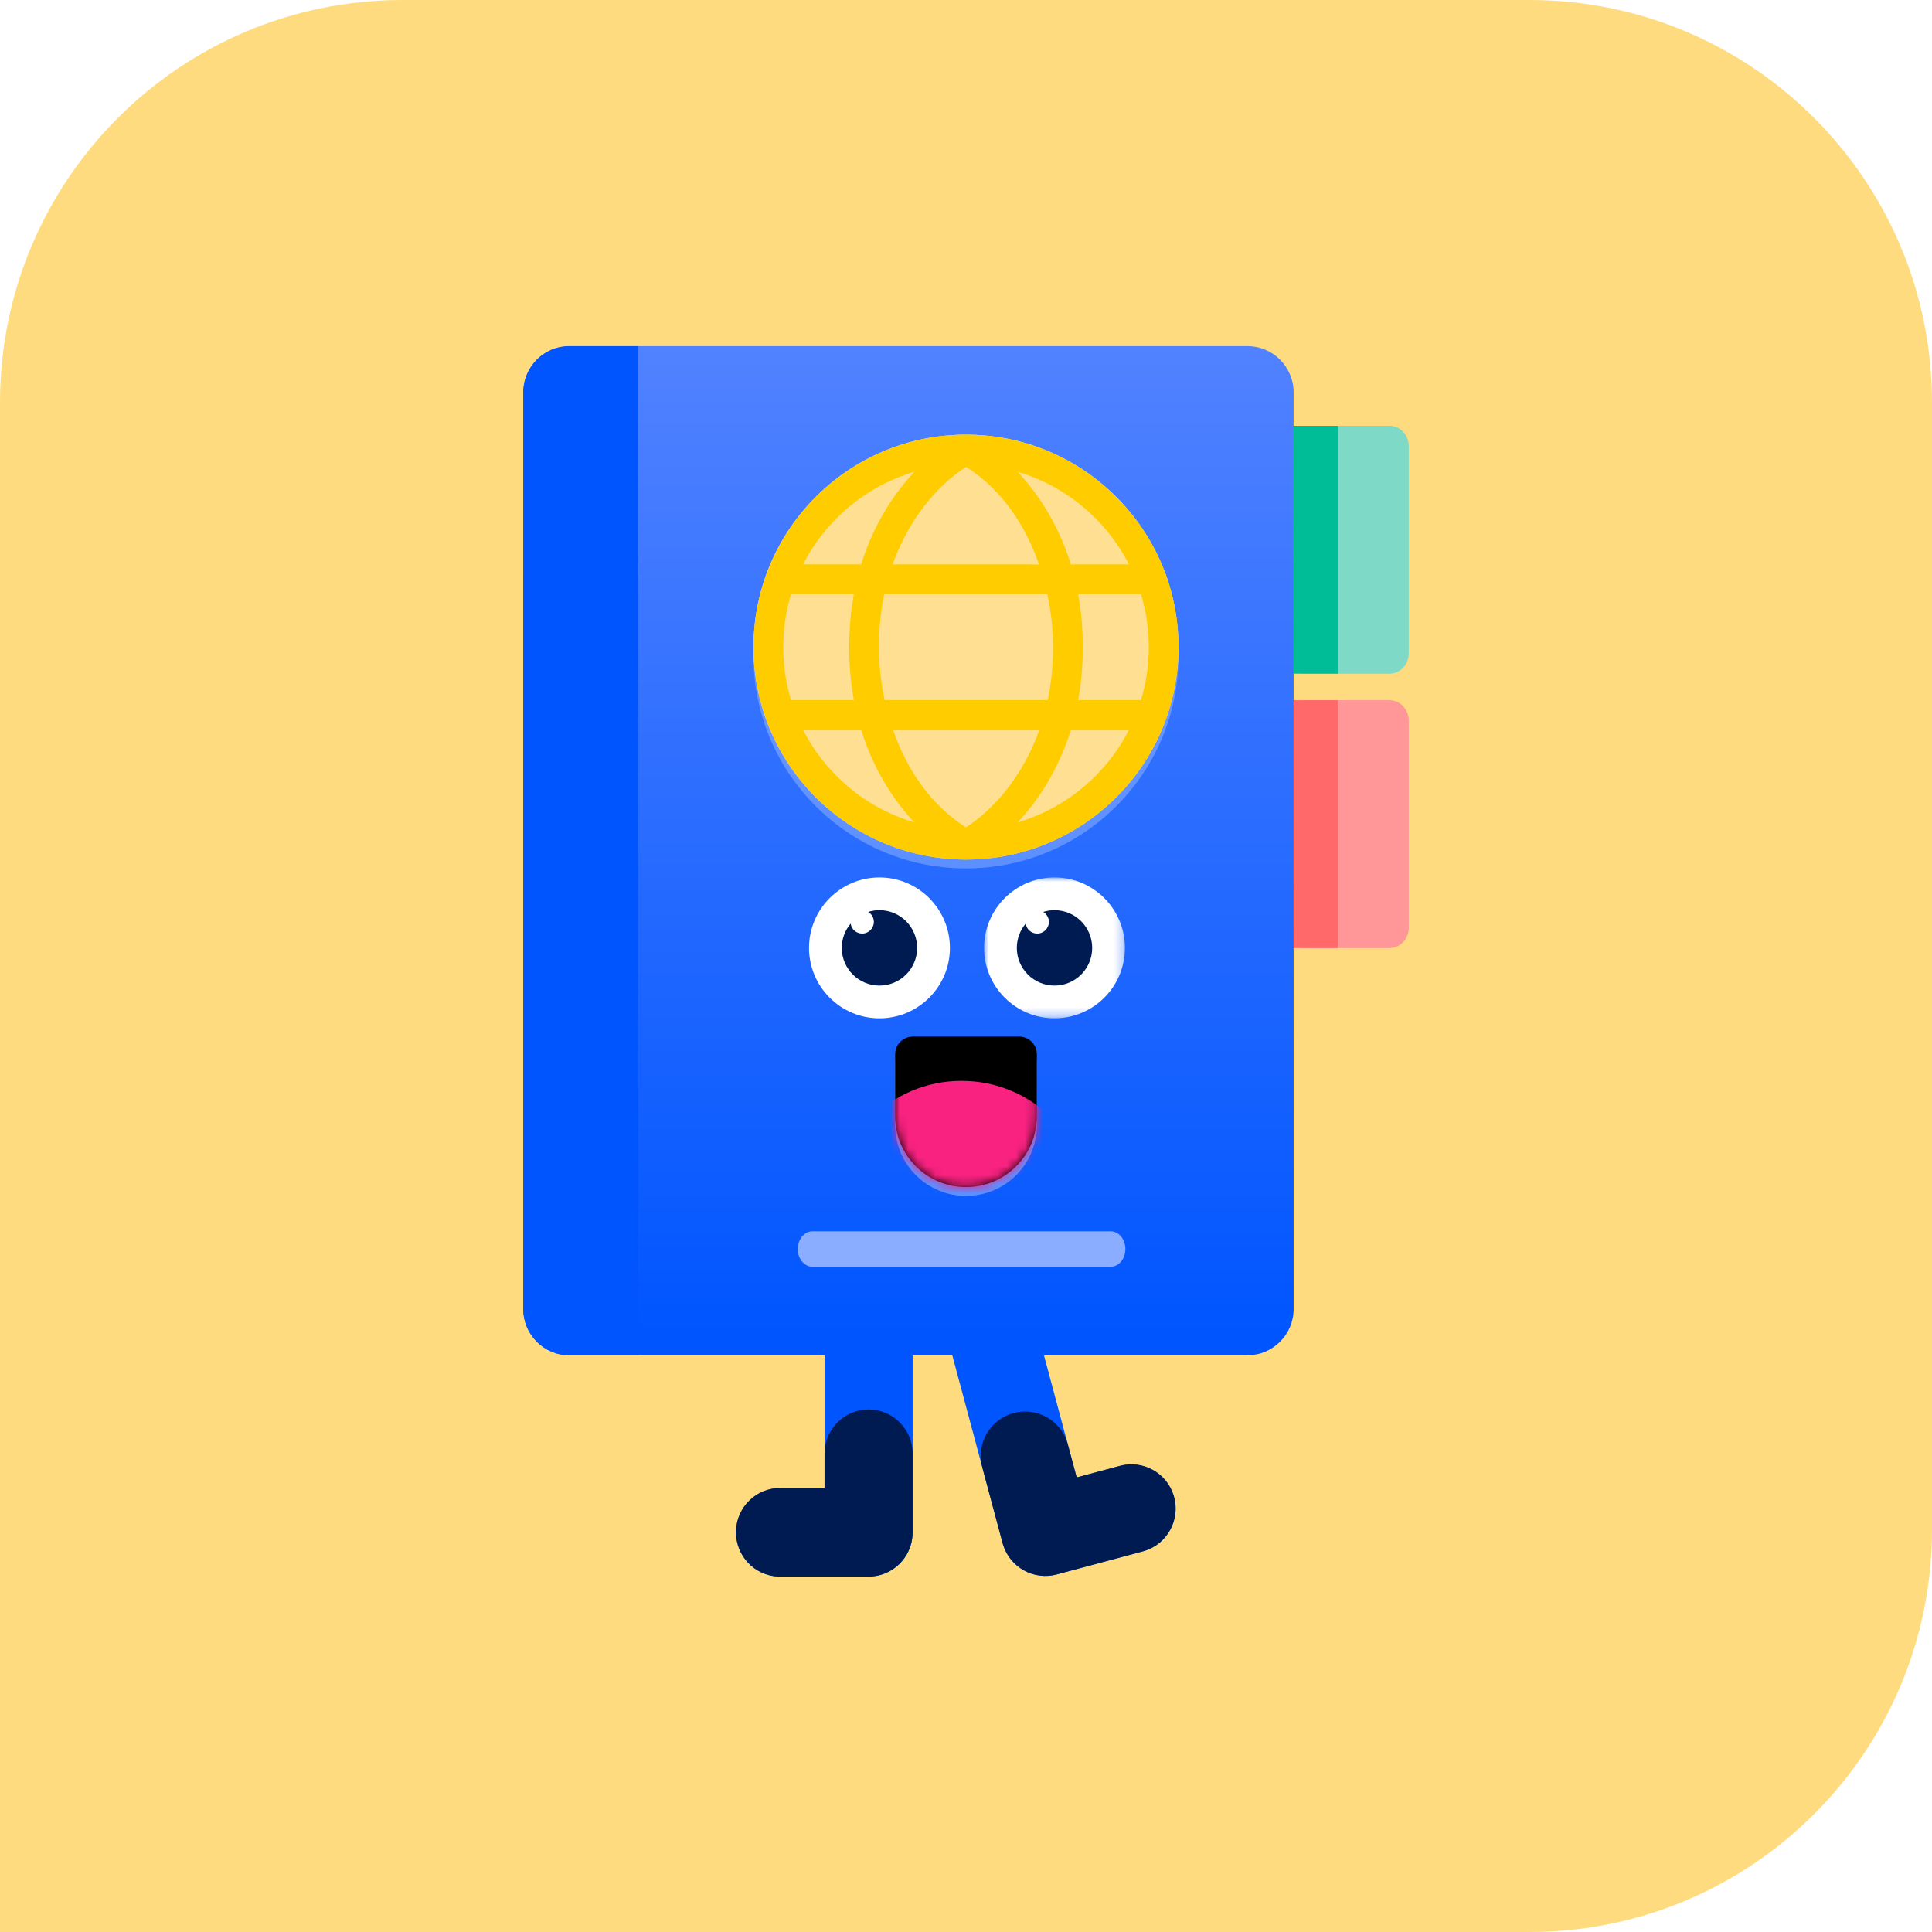 <?xml version="1.0" encoding="UTF-8"?>
<svg width="216px" height="216px" viewBox="0 0 216 216" version="1.1" xmlns="http://www.w3.org/2000/svg" xmlns:xlink="http://www.w3.org/1999/xlink">
    <title>Icons/Illustrative/Container/Luggage</title>
    <defs>
        <linearGradient x1="50%" y1="0.079%" x2="50%" y2="98.148%" id="linearGradient-1">
            <stop stop-color="#5182FF" offset="0.079%"></stop>
            <stop stop-color="#0055FF" offset="100%"></stop>
        </linearGradient>
        <filter x="-11.2%" y="-9.8%" width="122.4%" height="119.6%" filterUnits="objectBoundingBox" id="filter-2">
            <feGaussianBlur stdDeviation="1" in="SourceGraphic"></feGaussianBlur>
        </filter>
        <polygon id="path-3" points="4.97371073e-15 0 15.75 0 15.75 15.75 4.97371073e-15 15.75"></polygon>
        <path d="M1.98,0 L13.86,0 C14.954,0 15.84,0.886 15.84,1.979 L15.84,8.907 C15.84,13.28 12.294,16.824 7.92,16.824 C3.546,16.824 0,13.28 0,8.907 L0,1.979 C0,0.886 0.886,0 1.98,0 Z" id="path-5"></path>
        <filter x="-12.6%" y="-12.6%" width="125.3%" height="125.3%" filterUnits="objectBoundingBox" id="filter-7">
            <feGaussianBlur stdDeviation="2" in="SourceGraphic"></feGaussianBlur>
        </filter>
        <path d="M5.13,0 C2.297,0 0,2.319 0,5.18 L0,107.64 C0,110.501 2.297,112.82 5.13,112.82 L12.87,112.82 L12.87,0 L5.13,0 Z" id="path-8"></path>
        <filter x="-233.1%" y="-26.6%" width="566.2%" height="153.2%" filterUnits="objectBoundingBox" id="filter-10">
            <feGaussianBlur stdDeviation="10" in="SourceGraphic"></feGaussianBlur>
        </filter>
    </defs>
    <g id="Symbols" stroke="none" stroke-width="1" fill="none" fill-rule="evenodd">
        <g id="Images/Home-Categories" transform="translate(-300, -21)">
            <g id="Luggage" transform="translate(300, 21)">
                <path d="M45,0 L171,0 C195.853,0 216,20.147 216,45 L216,171 C216,195.853 195.853,216 171,216 L0,216 L0,45 C0,20.147 20.147,0 45,0 Z" id="Container" fill="#FFDB7F"></path>
                <g id="Icons/Luggage" transform="translate(36, 36)">
                    <rect id="Rectangle" x="0" y="0" width="144" height="144"></rect>
                    <g id="passport" transform="translate(22.5, 2.7)">
                        <g id="foot" transform="translate(23.786, 105.891)" fill-rule="nonzero">
                            <path d="M4.924,0 C7.572,0 9.732,2.101 9.844,4.735 L9.848,4.95 L9.848,21.772 L14.824,21.772 C17.472,21.772 19.632,23.873 19.744,26.507 L19.748,26.722 C19.748,29.384 17.658,31.555 15.038,31.668 L14.824,31.672 L4.924,31.672 C2.276,31.672 0.116,29.571 0.005,26.937 L9.00399755e-13,26.722 L9.00399755e-13,4.95 C9.00399755e-13,2.216 2.205,0 4.924,0 Z" id="Path-2" fill="#0055FF" transform="translate(9.874, 15.836) scale(-1, 1) translate(-9.874, -15.836) "></path>
                            <path d="M4.924,12.989 C7.572,12.989 9.732,15.09 9.844,17.725 L9.848,17.939 L9.848,21.772 L14.824,21.772 C17.472,21.772 19.632,23.873 19.744,26.507 L19.748,26.722 C19.748,29.384 17.658,31.555 15.038,31.668 L14.824,31.672 L4.924,31.672 C2.276,31.672 0.116,29.571 0.005,26.937 L0,26.722 L0,17.939 C0,15.205 2.205,12.989 4.924,12.989 Z" id="Path-2" fill="#001B51" transform="translate(9.874, 22.331) scale(-1, 1) translate(-9.874, -22.331) "></path>
                        </g>
                        <g id="foot" transform="translate(60.364, 120.741) scale(-1, 1) rotate(-345) translate(-60.364, -120.741) translate(50.438, 104.91)" fill-rule="nonzero">
                            <path d="M4.95,0 C7.612,0 9.783,2.1 9.895,4.734 L9.9,4.948 L9.899,21.764 L14.902,21.765 C17.564,21.765 19.735,23.865 19.848,26.498 L19.852,26.713 C19.852,29.374 17.751,31.544 15.117,31.657 L14.902,31.661 L4.95,31.661 C2.288,31.661 0.117,29.561 0.005,26.928 L0,26.713 L0,4.948 C0,2.215 2.216,0 4.95,0 Z" id="Path-2" fill="#0055FF" transform="translate(9.926, 15.831) scale(-1, 1) translate(-9.926, -15.831) "></path>
                            <path d="M4.95,12.985 C7.612,12.985 9.783,15.085 9.895,17.718 L9.9,17.933 L9.9,21.764 L14.902,21.765 C17.564,21.765 19.735,23.865 19.848,26.498 L19.852,26.713 C19.852,29.374 17.751,31.544 15.117,31.657 L14.902,31.661 L4.95,31.661 C2.288,31.661 0.117,29.561 0.005,26.928 L2.25099939e-12,26.713 L2.25099939e-12,17.933 C2.25099939e-12,15.2 2.216,12.985 4.95,12.985 Z" id="Path-2" fill="#001B51" transform="translate(9.926, 22.323) scale(-1, 1) translate(-9.926, -22.323) "></path>
                        </g>
                        <path d="M80.969,112.82 L5.161,112.82 C2.311,112.82 0,110.501 0,107.64 L0,5.18 C0,2.319 2.311,0 5.161,0 L80.969,0 C83.819,0 86.13,2.319 86.13,5.18 L86.13,107.64 C86.13,110.501 83.819,112.82 80.969,112.82 Z" id="Path" fill="url(#linearGradient-1)" fill-rule="nonzero"></path>
                        <g id="Color" transform="translate(86.13, 8.907)" fill-rule="nonzero">
                            <path d="M10.735,27.71 L0.99,27.71 L0.99,0 L10.735,0 C11.914,0 12.87,1.02 12.87,2.278 L12.87,25.432 C12.87,26.69 11.914,27.71 10.735,27.71 Z" id="Path" fill="#7ED9C7"></path>
                            <rect id="Rectangle" fill="#00BD97" x="0" y="0" width="4.95" height="27.71"></rect>
                        </g>
                        <g id="Color" transform="translate(86.13, 39.586)" fill-rule="nonzero">
                            <path d="M10.735,27.71 L0.99,27.71 L0.99,0 L10.735,0 C11.914,0 12.87,1.02 12.87,2.278 L12.87,25.432 C12.87,26.69 11.914,27.71 10.735,27.71 Z" id="Path" fill="#FF9697"></path>
                            <rect id="Rectangle" fill="#FF696A" x="0" y="0" width="4.95" height="27.71"></rect>
                        </g>
                        <g id="Face" transform="translate(31.95, 59.4)">
                            <path d="M23.49,18.782 C24.584,18.782 25.47,19.668 25.47,20.761 L25.47,27.69 C25.47,32.062 21.924,35.606 17.55,35.606 C13.176,35.606 9.63,32.062 9.63,27.69 L9.63,20.761 C9.63,19.668 10.516,18.782 11.61,18.782 L23.49,18.782 Z M8.145,4.927 C10.605,4.927 12.6,6.921 12.6,9.38 C12.6,11.84 10.605,13.834 8.145,13.834 C5.685,13.834 3.69,11.84 3.69,9.38 C3.69,6.921 5.685,4.927 8.145,4.927 Z M25.965,4.927 C28.425,4.927 30.42,6.921 30.42,9.38 C30.42,11.84 28.425,13.834 25.965,13.834 C23.505,13.834 21.51,11.84 21.51,9.38 C21.51,6.921 23.505,4.927 25.965,4.927 Z" id="Shape" fill="#8AADFF" opacity="0.8" filter="url(#filter-2)"></path>
                            <g id="face">
                                <g id="eyes" transform="translate(3.69, 3.937)" fill="#000000">
                                    <ellipse id="Oval" cx="4.455" cy="4.453" rx="4.455" ry="4.453"></ellipse>
                                    <ellipse id="Oval-Copy" cx="22.275" cy="4.453" rx="4.455" ry="4.453"></ellipse>
                                </g>
                                <g id="Group-10" transform="translate(0, -0)">
                                    <g id="Group-3" transform="translate(19.57, -0)">
                                        <mask id="mask-4" fill="white">
                                            <use xlink:href="#path-3"></use>
                                        </mask>
                                        <g id="Clip-2"></g>
                                        <path d="M4.97371073e-15,7.875 C4.97371073e-15,12.217 3.532,15.75 7.875,15.75 C12.217,15.75 15.75,12.217 15.75,7.875 C15.75,3.532 12.217,-6.99987556e-05 7.875,-6.99987556e-05 C3.532,-6.99987556e-05 4.97371073e-15,3.532 4.97371073e-15,7.875" id="Fill-1" fill="#FFFFFF" mask="url(#mask-4)"></path>
                                    </g>
                                    <path d="M31.658,7.875 C31.658,10.202 29.772,12.089 27.445,12.089 C25.118,12.089 23.231,10.202 23.231,7.875 C23.231,6.841 23.605,5.895 24.224,5.162 C24.317,5.791 24.855,6.275 25.511,6.275 C26.233,6.275 26.818,5.69 26.818,4.968 C26.818,4.494 26.562,4.083 26.184,3.854 C26.583,3.729 27.006,3.661 27.445,3.661 C29.772,3.661 31.658,5.548 31.658,7.875" id="Fill-4" fill="#001B51"></path>
                                    <path d="M7.875,15.75 C12.217,15.75 15.75,12.217 15.75,7.875 C15.75,3.532 12.217,0 7.875,0 C3.533,0 0,3.532 0,7.875 C0,12.217 3.533,15.75 7.875,15.75" id="Fill-6" fill="#FFFFFF"></path>
                                    <path d="M4.653,5.162 C4.748,5.791 5.286,6.275 5.941,6.275 C6.662,6.275 7.248,5.69 7.248,4.968 C7.248,4.494 6.992,4.083 6.614,3.854 C7.012,3.729 7.436,3.661 7.875,3.661 C10.202,3.661 12.088,5.548 12.088,7.875 C12.088,10.202 10.202,12.089 7.875,12.089 C5.548,12.089 3.661,10.202 3.661,7.875 C3.661,6.841 4.035,5.895 4.653,5.162" id="Fill-8" fill="#001B51"></path>
                                </g>
                                <g id="mouth" transform="translate(9.63, 17.792)">
                                    <mask id="mask-6" fill="white">
                                        <use xlink:href="#path-5"></use>
                                    </mask>
                                    <use id="Rectangle" fill="#000000" xlink:href="#path-5"></use>
                                    <ellipse id="Oval" fill="#F92281" mask="url(#mask-6)" cx="7.425" cy="19.298" rx="14.355" ry="14.35"></ellipse>
                                </g>
                            </g>
                        </g>
                        <g id="world" transform="translate(25.74, 9.896)">
                            <ellipse id="Oval" fill="#FFFFFF" opacity="0.5" filter="url(#filter-7)" cx="23.76" cy="24.741" rx="23.76" ry="23.752"></ellipse>
                            <ellipse id="Oval" fill="#FFE092" cx="23.76" cy="23.752" rx="23.76" ry="23.752"></ellipse>
                            <path d="M23.795,0 L23.76,0 C33.948,0 42.658,6.443 46.029,15.466 C46.068,15.55 46.1,15.638 46.124,15.728 C47.028,18.236 47.52,20.937 47.52,23.751 C47.52,26.566 47.028,29.267 46.125,31.774 C46.099,31.866 46.067,31.954 46.028,32.039 C42.7,40.945 34.17,47.336 24.152,47.499 L23.762,47.503 L23.762,47.503 L23.759,47.503 C13.573,47.502 4.862,41.06 1.491,32.037 C1.453,31.953 1.421,31.866 1.397,31.776 C0.492,29.268 0,26.566 0,23.751 C0,20.936 0.493,18.233 1.396,15.725 C1.421,15.636 1.453,15.55 1.491,15.467 C4.857,6.454 13.552,0.015 23.725,0 L23.726,0 L23.795,0 L23.795,0 Z M31.961,33.002 L15.599,33.002 C17.07,37.234 19.662,41.303 23.754,43.902 C26.84,41.904 30.104,38.231 31.961,33.002 Z M12.039,33.002 L5.542,33.002 C8.071,37.957 12.564,41.751 17.989,43.35 C16.791,42.076 15.698,40.636 14.756,39.075 C13.608,37.175 12.701,35.147 12.039,33.002 Z M41.978,33.002 L35.482,33.002 C34.819,35.146 33.913,37.175 32.765,39.075 C31.822,40.636 30.729,42.076 29.53,43.35 C34.956,41.751 39.449,37.957 41.978,33.002 Z M11.225,17.824 L4.202,17.825 C3.631,19.701 3.325,21.691 3.325,23.751 C3.325,25.811 3.631,27.801 4.201,29.678 L11.225,29.678 C10.875,27.778 10.7,25.801 10.7,23.751 C10.7,21.702 10.875,19.724 11.225,17.824 Z M32.85,17.825 L14.626,17.823 C14.241,19.651 14.024,21.628 14.024,23.751 C14.024,25.582 14.225,27.609 14.67,29.677 L32.895,29.678 C33.279,27.851 33.496,25.874 33.496,23.751 C33.496,21.92 33.295,19.893 32.85,17.825 Z M43.318,17.825 L36.295,17.824 C36.645,19.724 36.821,21.702 36.821,23.751 C36.821,25.801 36.645,27.778 36.296,29.678 L43.319,29.678 C43.889,27.801 44.195,25.811 44.195,23.751 C44.195,21.691 43.889,19.701 43.318,17.825 Z M17.99,4.153 L17.749,4.225 C12.432,5.864 8.033,9.619 5.542,14.501 L12.039,14.501 C12.701,12.356 13.608,10.328 14.756,8.427 C15.698,6.867 16.791,5.427 17.99,4.153 Z M23.765,3.6 L23.667,3.664 C20.611,5.676 17.396,9.327 15.559,14.501 L31.921,14.502 C30.451,10.268 27.858,6.199 23.765,3.6 Z M29.531,4.153 L29.543,4.166 C30.736,5.437 31.826,6.872 32.765,8.427 C33.913,10.328 34.819,12.356 35.482,14.501 L41.978,14.501 C39.449,9.546 34.956,5.752 29.531,4.153 Z" id="Combined-Shape" fill="#FFCC00" fill-rule="nonzero"></path>
                        </g>
                        <g id="Shape">
                            <mask id="mask-9" fill="white">
                                <use xlink:href="#path-8"></use>
                            </mask>
                            <use id="Path" fill="#0055FF" fill-rule="nonzero" xlink:href="#path-8"></use>
                            <path d="M23.94,0 C21.107,0 18.81,2.319 18.81,5.18 L18.81,107.64 C18.81,110.501 21.107,112.82 23.94,112.82 L31.68,112.82 L31.68,0 L23.94,0 Z" id="Path" fill="#000000" fill-rule="nonzero" filter="url(#filter-10)" mask="url(#mask-9)"></path>
                        </g>
                        <path d="M65.684,102.923 L32.326,102.923 C31.423,102.923 30.69,102.037 30.69,100.944 C30.69,99.851 31.423,98.965 32.326,98.965 L65.684,98.965 C66.587,98.965 67.32,99.851 67.32,100.944 C67.32,102.037 66.587,102.923 65.684,102.923 Z" id="Path" fill="#8AADFF" fill-rule="nonzero"></path>
                    </g>
                </g>
            </g>
        </g>
    </g>
</svg>